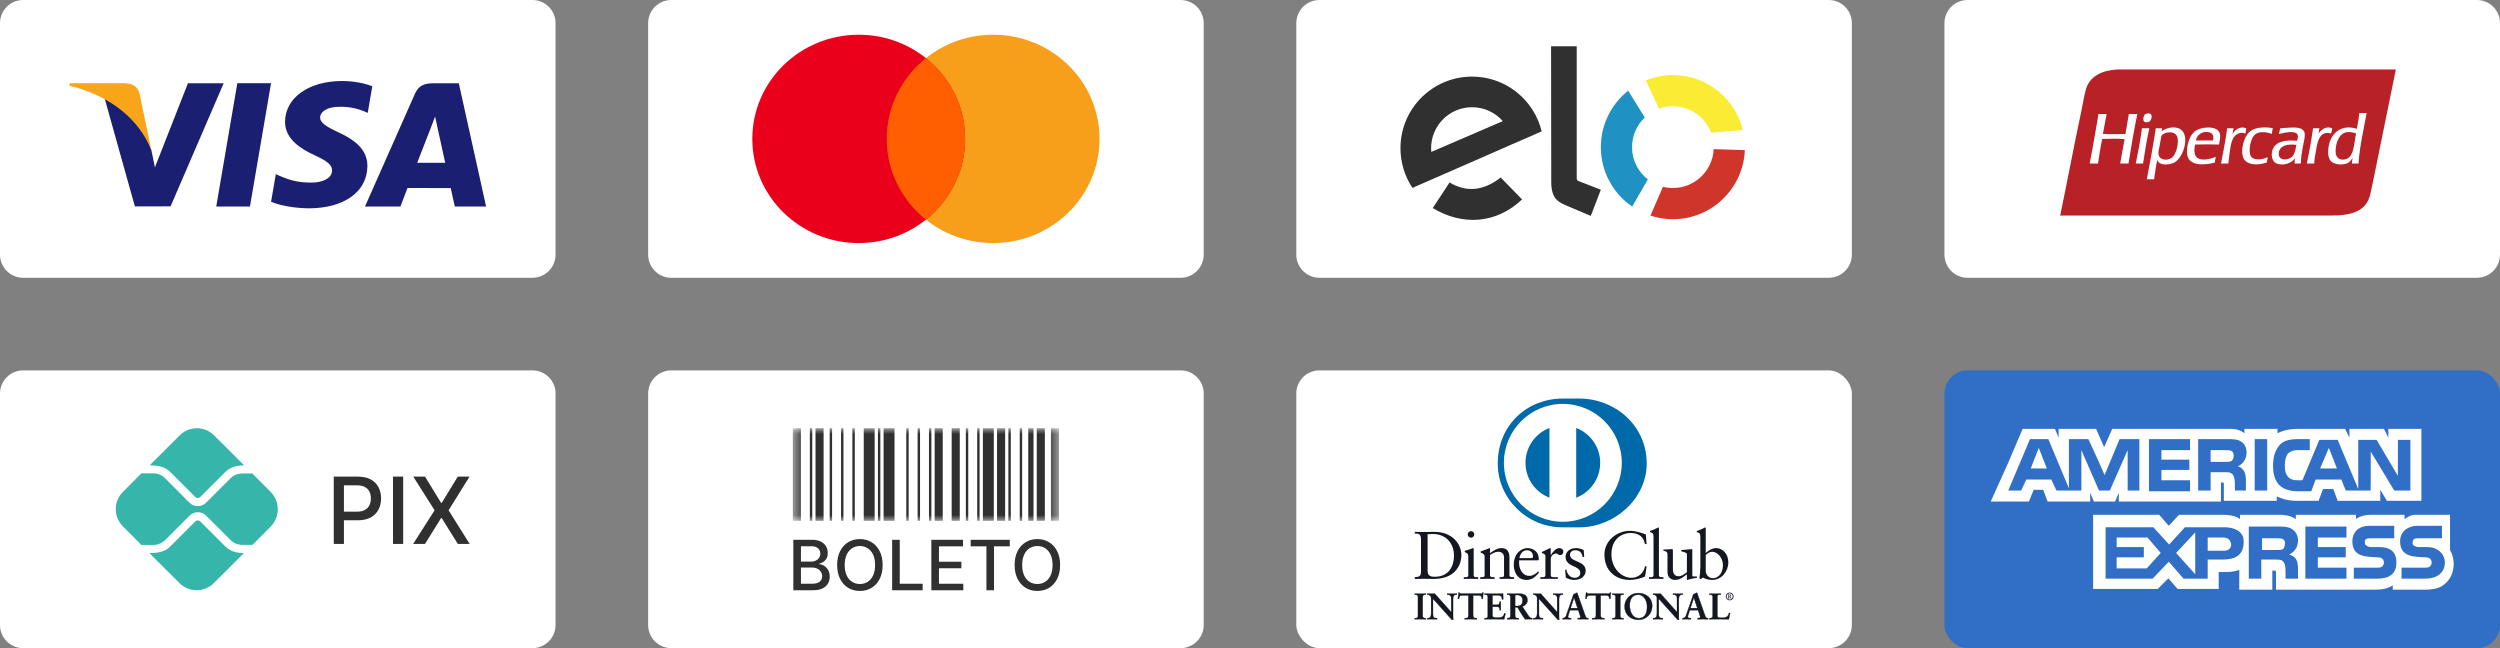 <svg xmlns="http://www.w3.org/2000/svg" width="216" height="56" viewBox="0 0 216 56" fill="none"><rect x="0" y="0" width="216" height="56" fill="#808080" stroke="none"/><path d="M46 0H2C0.895 0 0 0.895 0 2V22C0 23.105 0.895 24 2 24H46C47.105 24 48 23.105 48 22V2C48 0.895 47.105 0 46 0Z" fill="white"></path><path fill-rule="evenodd" clip-rule="evenodd" d="M32.166 7.448C31.589 7.232 30.684 7 29.554 7C26.675 7 24.645 8.446 24.628 10.516C24.613 12.049 26.076 12.902 27.182 13.412C28.317 13.934 28.698 14.267 28.692 14.733C28.685 15.448 27.787 15.774 26.949 15.774C25.782 15.774 25.163 15.613 24.206 15.215L23.83 15.046L23.421 17.431C24.102 17.729 25.36 17.987 26.667 18C29.731 18 31.721 16.571 31.743 14.359C31.753 13.147 30.977 12.224 29.296 11.464C28.277 10.971 27.653 10.642 27.66 10.143C27.66 9.701 28.188 9.226 29.328 9.226C30.283 9.211 30.972 9.418 31.51 9.635L31.772 9.757L32.166 7.448ZM18.683 17.842L20.505 7.186H23.419L21.596 17.842H18.683ZM37.389 7.196H39.641L42 17.845H39.295C39.295 17.845 39.028 16.621 38.941 16.248C38.715 16.248 37.774 16.247 36.889 16.246H36.877C36.097 16.245 35.364 16.244 35.208 16.244C35.095 16.532 34.595 17.845 34.595 17.845H31.534L35.862 8.08C36.169 7.385 36.691 7.196 37.389 7.196ZM36.046 14.064C36.288 13.45 37.208 11.085 37.208 11.085C37.199 11.099 37.256 10.952 37.334 10.752C37.415 10.542 37.519 10.273 37.594 10.068L37.791 10.987C37.791 10.987 38.349 13.53 38.466 14.064H36.046ZM13.385 14.46L16.238 7.194H19.325L14.737 17.829L11.653 17.833L9.044 8.513C10.894 9.436 12.55 11.28 13.08 12.983L13.385 14.46Z" fill="#1A1F71"></path><path fill-rule="evenodd" clip-rule="evenodd" d="M10.737 7.187H6.037L6 7.408C9.657 8.291 12.076 10.422 13.08 12.983L12.058 8.086C11.882 7.411 11.37 7.21 10.737 7.187Z" fill="#F9A51A"></path><path d="M102 0H58C56.895 0 56 0.895 56 2V22C56 23.105 56.895 24 58 24H102C103.105 24 104 23.105 104 22V2C104 0.895 103.105 0 102 0Z" fill="white"></path><path fill-rule="evenodd" clip-rule="evenodd" d="M85.806 21C90.884 21 95 16.971 95 12C95 7.029 90.884 3 85.806 3C80.729 3 76.613 7.029 76.613 12C76.613 16.971 80.729 21 85.806 21Z" fill="#F79E1B"></path><path fill-rule="evenodd" clip-rule="evenodd" d="M74.194 21C79.271 21 83.387 16.971 83.387 12C83.387 7.029 79.271 3 74.194 3C69.116 3 65 7.029 65 12C65 16.971 69.116 21 74.194 21Z" fill="#EB001B"></path><path fill-rule="evenodd" clip-rule="evenodd" d="M80 5.021C77.933 6.672 76.613 9.185 76.613 11.999C76.613 14.814 77.933 17.327 80 18.977C82.067 17.327 83.387 14.814 83.387 11.999C83.387 9.185 82.067 6.672 80 5.021Z" fill="#FF5F00"></path><path d="M158 0H114C112.895 0 112 0.895 112 2V22C112 23.105 112.895 24 114 24H158C159.105 24 160 23.105 160 22V2C160 0.895 159.105 0 158 0Z" fill="white"></path><path fill-rule="evenodd" clip-rule="evenodd" d="M129.841 10.465L123.662 13.128C123.652 13.02 123.647 12.912 123.647 12.804C123.647 10.85 125.231 9.265 127.186 9.265C128.244 9.265 129.193 9.729 129.841 10.465ZM127.186 6.618C130.102 6.618 132.546 8.636 133.2 11.351L130.707 12.441L130.706 12.436L128.155 13.557L122.036 16.233C121.359 15.218 120.998 14.025 121 12.804C121 9.388 123.769 6.618 127.186 6.618ZM131.509 17.23C129.294 19.332 126.363 19.538 123.789 17.975L125.244 15.763C126.709 16.639 128.181 16.497 129.659 15.336L131.509 17.23ZM134.028 15.698L134.012 4H136.228V15.383C136.228 15.492 136.242 15.588 136.385 15.643L138.313 16.393L137.444 18.652L135.186 17.696C134.329 17.334 134.029 16.809 134.027 15.698H134.028Z" fill="#303030"></path><path fill-rule="evenodd" clip-rule="evenodd" d="M142.373 15.502C141.542 14.856 141.007 13.848 141.007 12.714C141.007 11.706 141.43 10.797 142.108 10.154L140.676 7.834C139.237 8.974 138.313 10.736 138.313 12.714C138.313 14.846 139.386 16.727 141.021 17.849L142.373 15.502Z" fill="#2091C3"></path><path fill-rule="evenodd" clip-rule="evenodd" d="M143.343 9.391C143.726 9.253 144.13 9.183 144.538 9.183C146.049 9.183 147.338 10.134 147.842 11.469L150.585 11.24C149.922 8.514 147.467 6.489 144.538 6.489C143.735 6.489 142.941 6.644 142.198 6.946L143.343 9.391Z" fill="#FAEC32"></path><path fill-rule="evenodd" clip-rule="evenodd" d="M148.064 12.885C147.974 14.755 146.43 16.244 144.537 16.244C144.241 16.244 143.953 16.207 143.678 16.138L142.602 18.63C143.227 18.834 143.88 18.938 144.538 18.938C147.889 18.938 150.621 16.288 150.755 12.97L148.064 12.885Z" fill="#D0352A"></path><path d="M214 0H170C168.895 0 168 0.895 168 2V22C168 23.105 168.895 24 170 24H214C215.105 24 216 23.105 216 22V2C216 0.895 215.105 0 214 0Z" fill="white"></path><path d="M185.961 6H182.955C181.627 6.063 180.542 6.598 180.229 7.701C180.065 8.276 179.975 8.908 179.847 9.504C179.198 12.536 178.622 15.652 178 18.623H201.399C203.208 18.623 204.45 18.241 204.786 16.805C204.942 16.138 205.091 15.383 205.241 14.65C205.822 11.793 206.404 8.936 207 6H185.961Z" fill="#B82126"></path><path d="M198.034 13.542C197.709 13.86 196.798 13.95 196.892 13.191C196.969 12.56 197.656 12.426 198.4 12.517C198.345 12.862 198.281 13.3 198.034 13.542ZM197.009 11.082C196.978 11.256 196.93 11.413 196.892 11.58C197.263 11.486 198.42 11.201 198.532 11.697C198.569 11.862 198.505 12.037 198.459 12.165C197.412 12.066 196.559 12.24 196.335 12.986C196.185 13.485 196.352 13.976 196.672 14.113C197.288 14.377 198.038 14.075 198.297 13.659C198.271 13.803 198.245 13.948 198.254 14.128H198.795C198.801 13.609 198.877 13.189 198.956 12.722C199.025 12.324 199.153 11.931 199.132 11.58C199.086 10.776 197.754 11.06 197.009 11.082ZM202.442 13.791C202.018 13.8 201.807 13.538 201.797 13.103C201.781 12.341 202.115 11.494 202.793 11.418C203.109 11.383 203.338 11.457 203.569 11.536C203.357 12.392 203.434 13.77 202.442 13.791ZM203.848 9.764C203.794 10.237 203.722 10.692 203.628 11.126C202.083 10.637 201.136 11.773 201.153 13.176C201.156 13.447 201.203 13.716 201.373 13.908C201.665 14.239 202.502 14.318 202.925 14.04C203.007 13.986 203.091 13.888 203.145 13.82C203.186 13.769 203.25 13.635 203.262 13.674C203.24 13.822 203.207 13.96 203.203 14.128H203.775C203.885 12.549 204.225 11.2 204.478 9.764H203.848ZM187.724 13.557C187.387 13.914 186.559 13.908 186.494 13.308C186.466 13.046 186.563 12.773 186.611 12.502C186.66 12.229 186.695 11.966 186.743 11.726C187.075 11.321 188.05 11.272 188.149 11.946C188.235 12.531 188.003 13.261 187.724 13.557ZM188.222 11.082C187.689 10.882 187.039 11.12 186.758 11.348C186.759 11.358 186.751 11.359 186.743 11.36C186.748 11.356 186.753 11.352 186.758 11.348C186.758 11.347 186.758 11.346 186.758 11.345C186.762 11.248 186.797 11.18 186.802 11.082H186.26C186.034 12.584 185.766 14.044 185.484 15.49H186.113C186.204 14.927 186.265 14.333 186.392 13.806C186.535 14.36 187.474 14.254 187.871 14.04C188.688 13.598 189.319 11.494 188.222 11.082ZM191.21 12.136H189.73C189.777 11.796 190.083 11.422 190.565 11.404C191.019 11.386 191.344 11.57 191.21 12.136ZM190.609 11.023C190.154 11.058 189.77 11.189 189.496 11.477C189.161 11.83 188.889 12.611 188.969 13.322C189.082 14.337 190.346 14.3 191.356 14.055C191.373 13.877 191.416 13.724 191.444 13.557C191.028 13.712 190.305 13.93 189.877 13.659C189.554 13.455 189.552 12.937 189.657 12.488C190.336 12.466 191.042 12.47 191.722 12.488C191.765 12.169 191.889 11.821 191.781 11.506C191.638 11.091 191.128 10.983 190.609 11.023ZM185.074 11.082C185.056 11.084 185.058 11.105 185.059 11.126C184.92 12.163 184.732 13.152 184.532 14.128H185.161C185.313 13.083 185.486 12.06 185.703 11.082H185.074ZM201.505 11.096C200.948 10.818 200.485 11.285 200.304 11.565C200.355 11.421 200.358 11.229 200.406 11.082H199.85C199.7 12.128 199.519 13.143 199.308 14.128H199.952C199.956 13.724 200.036 13.425 200.099 13.03C200.233 12.184 200.431 11.257 201.417 11.536C201.45 11.393 201.463 11.231 201.505 11.096ZM194.431 13.41C194.373 13.26 194.358 13.013 194.373 12.824C194.405 12.401 194.56 11.886 194.797 11.653C195.126 11.331 195.774 11.384 196.291 11.565C196.307 11.391 196.342 11.235 196.364 11.067C195.516 10.929 194.712 11.015 194.285 11.462C193.867 11.901 193.593 12.908 193.787 13.542C194.014 14.284 195.029 14.324 195.852 14.04C195.888 13.891 195.908 13.725 195.94 13.571C195.49 13.805 194.631 13.926 194.431 13.41ZM194.08 11.082C193.522 10.856 193.083 11.237 192.879 11.594C192.925 11.435 192.944 11.249 192.982 11.082H192.425C192.289 12.137 192.088 13.127 191.898 14.128H192.528C192.616 13.534 192.654 12.733 192.85 12.165C193.006 11.711 193.416 11.325 194.007 11.536C194.015 11.368 194.063 11.24 194.08 11.082ZM183.931 9.852C183.841 10.435 183.74 11.008 183.638 11.58C182.986 11.586 182.32 11.612 181.691 11.565C181.809 11.005 181.895 10.412 182.013 9.851H181.31C181.058 11.279 180.829 12.73 180.548 14.128H181.266C181.378 13.411 181.484 12.686 181.632 12.004C182.244 11.989 182.977 11.963 183.565 12.019C183.444 12.728 183.297 13.411 183.184 14.128H183.902C184.132 12.679 184.375 11.243 184.663 9.852H183.931ZM185.718 10.496C185.843 10.409 186.005 10.016 185.82 9.852C185.762 9.8 185.664 9.785 185.527 9.808C185.401 9.829 185.328 9.872 185.278 9.939C185.199 10.048 185.126 10.374 185.249 10.496C185.369 10.614 185.638 10.551 185.718 10.496Z" fill="white"></path><path d="M46 32H2C0.895 32 0 32.895 0 34V54C0 55.105 0.895 56 2 56H46C47.105 56 48 55.105 48 54V34C48 32.895 47.105 32 46 32Z" fill="white"></path><path d="M19.412 47.161L17.305 45.054C17.228 44.977 17.137 44.963 17.088 44.963C17.039 44.963 16.948 44.977 16.871 45.054L14.758 47.168C14.52 47.406 14.149 47.791 12.91 47.791L15.506 50.381C15.9 50.774 16.434 50.995 16.99 50.995C17.547 50.995 18.08 50.774 18.474 50.381L21.078 47.784C20.441 47.784 19.909 47.658 19.412 47.161ZM14.758 40.827L16.871 42.94C16.927 42.996 17.011 43.031 17.088 43.031C17.165 43.031 17.249 42.996 17.305 42.94L19.398 40.848C19.895 40.33 20.462 40.211 21.099 40.211L18.495 37.614C18.101 37.221 17.568 37 17.011 37C16.455 37 15.921 37.221 15.527 37.614L12.931 40.204C14.162 40.204 14.54 40.61 14.758 40.827Z" fill="#36B5AA"></path><path d="M23.374 42.492L21.799 40.91H20.917C20.539 40.91 20.161 41.065 19.902 41.337L17.802 43.437C17.606 43.633 17.347 43.731 17.088 43.731C16.822 43.727 16.566 43.622 16.374 43.437L14.261 41.316C13.995 41.05 13.631 40.897 13.246 40.897H12.217L10.614 42.506C10.221 42.9 10 43.434 10 43.99C10 44.547 10.221 45.08 10.614 45.474L12.217 47.084H13.253C13.631 47.084 13.995 46.93 14.268 46.664L16.381 44.55C16.577 44.354 16.836 44.256 17.095 44.256C17.354 44.256 17.613 44.354 17.809 44.55L19.916 46.657C20.182 46.923 20.546 47.077 20.931 47.077H21.813L23.388 45.495C23.782 45.094 24.003 44.553 24 43.991C23.997 43.428 23.772 42.889 23.374 42.492Z" fill="#36B5AA"></path><path d="M28.838 46.998V41.18H30.912C31.365 41.18 31.74 41.262 32.037 41.427C32.335 41.592 32.557 41.817 32.705 42.103C32.853 42.387 32.926 42.707 32.926 43.063C32.926 43.421 32.852 43.743 32.702 44.029C32.554 44.313 32.331 44.539 32.032 44.705C31.734 44.87 31.36 44.953 30.909 44.953H29.483V44.208H30.83C31.116 44.208 31.348 44.159 31.526 44.06C31.704 43.96 31.835 43.824 31.918 43.651C32.001 43.479 32.043 43.283 32.043 43.063C32.043 42.844 32.001 42.648 31.918 42.478C31.835 42.308 31.703 42.174 31.523 42.078C31.345 41.981 31.11 41.933 30.819 41.933H29.716V46.998H28.838ZM34.834 41.18V46.998H33.956V41.18H34.834ZM36.723 41.18L38.115 43.455H38.16L39.552 41.18H40.569L38.757 44.089L40.581 46.998H39.558L38.16 44.754H38.115L36.717 46.998H35.694L37.549 44.089L35.706 41.18H36.723Z" fill="#303030"></path><path d="M102 32H58C56.895 32 56 32.895 56 34V54C56 55.105 56.895 56 58 56H102C103.105 56 104 55.105 104 54V34C104 32.895 103.105 32 102 32Z" fill="white"></path><mask id="mask0_2172_9189" style="mask-type:luminance" maskUnits="userSpaceOnUse" x="68" y="37" width="24" height="8"><path d="M91.5 37H68.5V45H91.5V37Z" fill="white"></path></mask><g mask="url(#mask0_2172_9189)"><path d="M69.198 37H68.5V45H69.198V37Z" fill="#303030"></path><path d="M70.179 37H69.971V45H70.179V37Z" fill="#303030"></path><path d="M71.159 37H70.46V45H71.159V37Z" fill="#303030"></path><path d="M73.855 45H73.646V37H73.855V45ZM72.874 45H72.666V37H72.874V45ZM71.893 45H71.685V37H71.893V45Z" fill="#303030"></path><path d="M75.57 37H74.627V45H75.57V37Z" fill="#303030"></path><path d="M76.061 37H75.853V45H76.061V37Z" fill="#303030"></path><path d="M77.286 37H76.343V45H77.286V37Z" fill="#303030"></path><path d="M80.472 45H80.263V37H80.472V45ZM79.491 45H79.282V37H79.491V45ZM78.51 45H78.302V37H78.51V45Z" fill="#303030"></path><path d="M82.923 45H82.225V37H82.923V45ZM81.452 45H80.754V37H81.452V45Z" fill="#303030"></path><path d="M84.638 45H84.43V37H84.638V45ZM83.657 45H83.449V37H83.657V45Z" fill="#303030"></path><path d="M85.864 37H84.921V45H85.864V37Z" fill="#303030"></path><path d="M86.843 37H86.145V45H86.843V37Z" fill="#303030"></path><path d="M88.314 45H88.106V37H88.314V45ZM87.333 45H87.125V37H87.333V45Z" fill="#303030"></path><path d="M89.295 37H88.841V45H89.295V37Z" fill="#303030"></path><path d="M91.5 45H90.802V37H91.5V45ZM90.274 45H89.576V37H90.274V45Z" fill="#303030"></path></g><path d="M68.544 50.999V46.636H70.142C70.452 46.636 70.708 46.687 70.911 46.789C71.114 46.89 71.266 47.027 71.367 47.2C71.468 47.372 71.518 47.566 71.518 47.782C71.518 47.964 71.485 48.117 71.418 48.242C71.351 48.366 71.262 48.465 71.15 48.541C71.039 48.615 70.917 48.669 70.783 48.703V48.745C70.928 48.752 71.069 48.799 71.207 48.886C71.346 48.971 71.461 49.093 71.552 49.25C71.643 49.408 71.689 49.6 71.689 49.825C71.689 50.048 71.636 50.249 71.531 50.426C71.427 50.602 71.267 50.742 71.05 50.846C70.832 50.948 70.555 50.999 70.216 50.999H68.544ZM69.202 50.435H70.153C70.468 50.435 70.694 50.374 70.83 50.252C70.966 50.13 71.035 49.977 71.035 49.794C71.035 49.656 71 49.529 70.93 49.414C70.861 49.299 70.761 49.208 70.632 49.139C70.504 49.071 70.352 49.037 70.176 49.037H69.202V50.435ZM69.202 48.524H70.084C70.232 48.524 70.365 48.495 70.483 48.438C70.602 48.382 70.697 48.302 70.766 48.2C70.837 48.096 70.873 47.974 70.873 47.833C70.873 47.653 70.809 47.502 70.683 47.38C70.557 47.257 70.363 47.196 70.101 47.196H69.202V48.524ZM76.26 48.818C76.26 49.284 76.175 49.684 76.004 50.019C75.834 50.353 75.6 50.61 75.303 50.791C75.008 50.97 74.672 51.059 74.296 51.059C73.918 51.059 73.58 50.97 73.284 50.791C72.988 50.61 72.755 50.352 72.585 50.017C72.414 49.682 72.329 49.282 72.329 48.818C72.329 48.352 72.414 47.952 72.585 47.618C72.755 47.283 72.988 47.026 73.284 46.847C73.58 46.666 73.918 46.576 74.296 46.576C74.672 46.576 75.008 46.666 75.303 46.847C75.6 47.026 75.834 47.283 76.004 47.618C76.175 47.952 76.26 48.352 76.26 48.818ZM75.608 48.818C75.608 48.463 75.551 48.164 75.436 47.921C75.322 47.676 75.166 47.492 74.967 47.367C74.769 47.24 74.546 47.177 74.296 47.177C74.044 47.177 73.82 47.24 73.622 47.367C73.425 47.492 73.269 47.676 73.154 47.921C73.04 48.164 72.983 48.463 72.983 48.818C72.983 49.173 73.04 49.472 73.154 49.717C73.269 49.96 73.425 50.144 73.622 50.271C73.82 50.396 74.044 50.458 74.296 50.458C74.546 50.458 74.769 50.396 74.967 50.271C75.166 50.144 75.322 49.96 75.436 49.717C75.551 49.472 75.608 49.173 75.608 48.818ZM77.081 50.999V46.636H77.739V50.433H79.717V50.999H77.081ZM80.468 50.999V46.636H83.203V47.203H81.126V48.532H83.061V49.097H81.126V50.433H83.229V50.999H80.468ZM83.868 47.203V46.636H87.245V47.203H85.883V50.999H85.227V47.203H83.868ZM91.594 48.818C91.594 49.284 91.509 49.684 91.338 50.019C91.168 50.353 90.934 50.61 90.637 50.791C90.342 50.97 90.006 51.059 89.63 51.059C89.252 51.059 88.914 50.97 88.618 50.791C88.322 50.61 88.089 50.352 87.919 50.017C87.748 49.682 87.663 49.282 87.663 48.818C87.663 48.352 87.748 47.952 87.919 47.618C88.089 47.283 88.322 47.026 88.618 46.847C88.914 46.666 89.252 46.576 89.63 46.576C90.006 46.576 90.342 46.666 90.637 46.847C90.934 47.026 91.168 47.283 91.338 47.618C91.509 47.952 91.594 48.352 91.594 48.818ZM90.942 48.818C90.942 48.463 90.885 48.164 90.77 47.921C90.656 47.676 90.5 47.492 90.301 47.367C90.103 47.24 89.88 47.177 89.63 47.177C89.378 47.177 89.154 47.24 88.956 47.367C88.759 47.492 88.603 47.676 88.488 47.921C88.374 48.164 88.317 48.463 88.317 48.818C88.317 49.173 88.374 49.472 88.488 49.717C88.603 49.96 88.759 50.144 88.956 50.271C89.154 50.396 89.378 50.458 89.63 50.458C89.88 50.458 90.103 50.396 90.301 50.271C90.5 50.144 90.656 49.96 90.77 49.717C90.885 49.472 90.942 49.173 90.942 48.818Z" fill="#303030"></path><rect x="112" y="32" width="48" height="24" rx="2" fill="white"></rect><path fill-rule="evenodd" clip-rule="evenodd" d="M122.774 46.599C122.774 46.075 122.5 46.109 122.238 46.104V45.952C122.465 45.963 122.698 45.963 122.926 45.963C123.171 45.963 123.503 45.952 123.934 45.952C125.443 45.952 126.265 46.96 126.265 47.992C126.265 48.569 125.927 50.02 123.864 50.02C123.567 50.02 123.293 50.009 123.019 50.009C122.757 50.009 122.5 50.014 122.238 50.02V49.868C122.588 49.833 122.757 49.822 122.774 49.426V46.599ZM123.345 49.332C123.345 49.781 123.666 49.833 123.951 49.833C125.211 49.833 125.624 48.883 125.624 48.015C125.624 46.925 124.925 46.139 123.8 46.139C123.561 46.139 123.45 46.156 123.345 46.162V49.332Z" fill="#141720"></path><path fill-rule="evenodd" clip-rule="evenodd" d="M126.47 49.869H126.58C126.743 49.869 126.86 49.869 126.86 49.676V48.097C126.86 47.841 126.773 47.805 126.557 47.689V47.596C126.831 47.514 127.157 47.404 127.18 47.386C127.221 47.363 127.256 47.356 127.286 47.356C127.314 47.356 127.326 47.392 127.326 47.439V49.676C127.326 49.869 127.455 49.869 127.618 49.869H127.717V50.02C127.518 50.02 127.314 50.009 127.105 50.009C126.895 50.009 126.685 50.014 126.47 50.02V49.869ZM127.093 46.459C126.941 46.459 126.808 46.319 126.808 46.168C126.808 46.022 126.948 45.888 127.093 45.888C127.244 45.888 127.379 46.011 127.379 46.168C127.379 46.326 127.25 46.459 127.093 46.459Z" fill="#141720"></path><path fill-rule="evenodd" clip-rule="evenodd" d="M128.271 48.131C128.271 47.916 128.207 47.857 127.933 47.746V47.636C128.184 47.554 128.422 47.478 128.702 47.355C128.72 47.355 128.737 47.367 128.737 47.414V47.793C129.07 47.554 129.355 47.355 129.746 47.355C130.241 47.355 130.416 47.717 130.416 48.172V49.675C130.416 49.868 130.544 49.868 130.707 49.868H130.813V50.019C130.608 50.019 130.404 50.008 130.195 50.008C129.985 50.008 129.775 50.013 129.565 50.019V49.868H129.67C129.833 49.868 129.949 49.868 129.949 49.675V48.166C129.949 47.834 129.746 47.67 129.414 47.67C129.227 47.67 128.93 47.822 128.737 47.95V49.675C128.737 49.868 128.866 49.868 129.029 49.868H129.134V50.019C128.93 50.019 128.726 50.008 128.516 50.008C128.306 50.008 128.096 50.013 127.887 50.019V49.868H127.992C128.155 49.868 128.271 49.868 128.271 49.675V48.131Z" fill="#141720"></path><path fill-rule="evenodd" clip-rule="evenodd" d="M131.255 48.411C131.244 48.463 131.244 48.551 131.255 48.749C131.29 49.302 131.646 49.757 132.112 49.757C132.433 49.757 132.684 49.582 132.899 49.367L132.98 49.448C132.712 49.804 132.38 50.107 131.902 50.107C130.975 50.107 130.789 49.209 130.789 48.836C130.789 47.694 131.558 47.355 131.966 47.355C132.438 47.355 132.946 47.653 132.951 48.271C132.951 48.306 132.951 48.341 132.946 48.376L132.893 48.411H131.255ZM132.287 48.224C132.433 48.224 132.45 48.148 132.45 48.078C132.45 47.781 132.269 47.542 131.943 47.542C131.588 47.542 131.343 47.804 131.273 48.224H132.287Z" fill="#141720"></path><path fill-rule="evenodd" clip-rule="evenodd" d="M133.085 49.868H133.242C133.405 49.868 133.522 49.868 133.522 49.675V48.038C133.522 47.857 133.306 47.822 133.219 47.775V47.688C133.644 47.507 133.877 47.355 133.931 47.355C133.965 47.355 133.982 47.373 133.982 47.432V47.956H133.995C134.14 47.729 134.385 47.355 134.74 47.355C134.886 47.355 135.072 47.455 135.072 47.664C135.072 47.822 134.962 47.962 134.799 47.962C134.618 47.962 134.618 47.822 134.413 47.822C134.315 47.822 133.988 47.956 133.988 48.306V49.675C133.988 49.868 134.105 49.868 134.268 49.868H134.594V50.019C134.273 50.013 134.029 50.008 133.779 50.008C133.54 50.008 133.295 50.013 133.085 50.019V49.868Z" fill="#141720"></path><path fill-rule="evenodd" clip-rule="evenodd" d="M135.329 49.209C135.404 49.593 135.637 49.92 136.063 49.92C136.407 49.92 136.535 49.71 136.535 49.506C136.535 48.818 135.265 49.04 135.265 48.102C135.265 47.775 135.527 47.355 136.168 47.355C136.354 47.355 136.605 47.408 136.832 47.525L136.873 48.119H136.739C136.681 47.752 136.477 47.542 136.104 47.542C135.871 47.542 135.649 47.676 135.649 47.927C135.649 48.609 137.001 48.399 137.001 49.314C137.001 49.698 136.692 50.107 135.999 50.107C135.766 50.107 135.491 50.025 135.288 49.908L135.224 49.238L135.329 49.209Z" fill="#141720"></path><path fill-rule="evenodd" clip-rule="evenodd" d="M142.264 47.007H142.119C142.008 46.325 141.524 46.051 140.872 46.051C140.201 46.051 139.228 46.5 139.228 47.898C139.228 49.076 140.067 49.921 140.965 49.921C141.541 49.921 142.02 49.525 142.136 48.912L142.27 48.947L142.136 49.798C141.892 49.95 141.233 50.108 140.848 50.108C139.485 50.108 138.622 49.228 138.622 47.916C138.622 46.721 139.689 45.864 140.831 45.864C141.303 45.864 141.757 46.016 142.206 46.174L142.264 47.007Z" fill="#141720"></path><path fill-rule="evenodd" clip-rule="evenodd" d="M142.474 49.868H142.584C142.748 49.868 142.864 49.868 142.864 49.675V46.43C142.864 46.05 142.777 46.039 142.555 45.975V45.881C142.788 45.806 143.033 45.701 143.156 45.631C143.219 45.596 143.266 45.566 143.283 45.566C143.319 45.566 143.33 45.602 143.33 45.649V49.675C143.33 49.868 143.459 49.868 143.622 49.868H143.72V50.02C143.523 50.02 143.319 50.008 143.109 50.008C142.899 50.008 142.69 50.013 142.474 50.02V49.868Z" fill="#141720"></path><path fill-rule="evenodd" clip-rule="evenodd" d="M146.215 49.698C146.215 49.804 146.279 49.809 146.378 49.809C146.448 49.809 146.535 49.804 146.612 49.804V49.926C146.361 49.949 145.883 50.072 145.772 50.107L145.743 50.089V49.617C145.393 49.902 145.125 50.107 144.711 50.107C144.396 50.107 144.07 49.902 144.07 49.414V47.921C144.07 47.769 144.047 47.624 143.721 47.595V47.484C143.931 47.478 144.396 47.443 144.472 47.443C144.537 47.443 144.537 47.484 144.537 47.612V49.116C144.537 49.291 144.537 49.791 145.044 49.791C145.241 49.791 145.504 49.64 145.748 49.437V47.868C145.748 47.752 145.469 47.688 145.259 47.63V47.525C145.783 47.49 146.11 47.443 146.168 47.443C146.215 47.443 146.215 47.484 146.215 47.548V49.698Z" fill="#141720"></path><path fill-rule="evenodd" clip-rule="evenodd" d="M147.376 47.775C147.609 47.578 147.924 47.356 148.244 47.356C148.92 47.356 149.328 47.945 149.328 48.58C149.328 49.343 148.769 50.107 147.935 50.107C147.504 50.107 147.277 49.967 147.125 49.903L146.951 50.037L146.828 49.973C146.88 49.629 146.91 49.291 146.91 48.935V46.43C146.91 46.05 146.822 46.039 146.601 45.975V45.881C146.834 45.806 147.078 45.701 147.201 45.631C147.265 45.596 147.312 45.566 147.329 45.566C147.364 45.566 147.376 45.602 147.376 45.649V47.775ZM147.376 49.361C147.376 49.582 147.586 49.955 147.976 49.955C148.6 49.955 148.862 49.343 148.862 48.824C148.862 48.195 148.384 47.671 147.93 47.671C147.713 47.671 147.533 47.811 147.376 47.945V49.361Z" fill="#141720"></path><path fill-rule="evenodd" clip-rule="evenodd" d="M125.378 52.879L125.384 52.872V51.684C125.384 51.423 125.203 51.385 125.108 51.385H125.038V51.29C125.187 51.29 125.333 51.303 125.482 51.303C125.612 51.303 125.743 51.29 125.872 51.29V51.385H125.825C125.692 51.385 125.542 51.41 125.542 51.788V53.231C125.542 53.342 125.546 53.453 125.561 53.551H125.441L123.808 51.731V53.038C123.808 53.314 123.861 53.408 124.106 53.408H124.16V53.504C124.023 53.504 123.887 53.491 123.751 53.491C123.608 53.491 123.462 53.504 123.319 53.504V53.408H123.364C123.583 53.408 123.649 53.259 123.649 53.006V51.67C123.649 51.493 123.503 51.385 123.361 51.385H123.319V51.29C123.44 51.29 123.563 51.303 123.684 51.303C123.779 51.303 123.871 51.29 123.966 51.29L125.378 52.879Z" fill="#141720"></path><path fill-rule="evenodd" clip-rule="evenodd" d="M125.562 53.565L125.431 53.56L123.822 51.767V53.038C123.825 53.313 123.867 53.392 124.106 53.395H124.174V53.517H124.16C124.023 53.517 123.886 53.505 123.751 53.505C123.609 53.505 123.463 53.517 123.32 53.517H123.306V53.395H123.364C123.574 53.394 123.634 53.259 123.636 53.006V51.671C123.635 51.502 123.497 51.399 123.361 51.399H123.306V51.276H123.32C123.441 51.276 123.565 51.289 123.684 51.289C123.779 51.289 123.87 51.276 123.977 51.281L125.371 52.85V51.684C125.369 51.432 125.201 51.401 125.109 51.399H125.025V51.276H125.039C125.188 51.276 125.334 51.289 125.483 51.289C125.612 51.289 125.742 51.276 125.873 51.276H125.887V51.399H125.825C125.695 51.403 125.56 51.414 125.556 51.788V53.231C125.556 53.342 125.56 53.453 125.575 53.549L125.578 53.565H125.562ZM125.441 53.537H125.546C125.532 53.442 125.529 53.336 125.529 53.231V51.788C125.529 51.407 125.689 51.372 125.825 51.371H125.859V51.304C125.734 51.305 125.609 51.316 125.483 51.316C125.337 51.316 125.196 51.305 125.053 51.304L125.052 51.371H125.109C125.206 51.372 125.398 51.415 125.398 51.684L125.394 52.883L125.388 52.889L125.377 52.899L123.967 51.304C123.872 51.304 123.781 51.316 123.684 51.316C123.568 51.316 123.449 51.305 123.334 51.304L123.333 51.371H123.361C123.51 51.372 123.663 51.485 123.663 51.671V53.006C123.663 53.26 123.592 53.422 123.364 53.423L123.334 53.422V53.49C123.471 53.489 123.612 53.477 123.751 53.477C123.883 53.477 124.015 53.489 124.146 53.49V53.423H124.106C123.856 53.422 123.795 53.313 123.794 53.038V51.695L125.441 53.537ZM125.371 52.873V52.871L125.368 52.869L125.371 52.873Z" fill="#141720"></path><path fill-rule="evenodd" clip-rule="evenodd" d="M126.349 51.448C126.111 51.448 126.102 51.506 126.054 51.737H125.959C125.971 51.648 125.987 51.559 125.997 51.467C126.01 51.378 126.016 51.29 126.016 51.198H126.092C126.118 51.293 126.197 51.29 126.283 51.29H127.919C128.005 51.29 128.084 51.287 128.09 51.191L128.166 51.204C128.154 51.29 128.141 51.376 128.132 51.461C128.125 51.547 128.125 51.632 128.125 51.718L128.03 51.753C128.024 51.636 128.008 51.448 127.795 51.448H127.275V53.135C127.275 53.38 127.386 53.408 127.538 53.408H127.599V53.503C127.475 53.503 127.253 53.491 127.082 53.491C126.892 53.491 126.669 53.503 126.546 53.503V53.408H126.606C126.781 53.408 126.869 53.392 126.869 53.142V51.448H126.349Z" fill="#141720"></path><path fill-rule="evenodd" clip-rule="evenodd" d="M127.597 53.517C127.472 53.517 127.251 53.505 127.08 53.505C126.89 53.505 126.668 53.517 126.544 53.517H126.53V53.395H126.604C126.779 53.391 126.849 53.389 126.853 53.142V51.462H126.347V51.434H126.881V53.142C126.881 53.397 126.778 53.423 126.604 53.423H126.557V53.49C126.682 53.489 126.896 53.477 127.08 53.477C127.245 53.477 127.457 53.489 127.583 53.49V53.423H127.537C127.383 53.423 127.26 53.385 127.26 53.136V51.434H127.794C128.006 51.435 128.034 51.616 128.041 51.734L128.11 51.709C128.11 51.626 128.11 51.543 128.116 51.46C128.125 51.378 128.137 51.297 128.149 51.216L128.1 51.208C128.086 51.3 127.996 51.305 127.917 51.304H126.265C126.19 51.304 126.109 51.3 126.08 51.212H126.028C126.027 51.3 126.021 51.385 126.009 51.469C126 51.556 125.985 51.64 125.974 51.724H126.041C126.083 51.503 126.11 51.431 126.347 51.434V51.462C126.112 51.467 126.118 51.506 126.066 51.74L126.064 51.751H125.941L125.943 51.735C125.956 51.647 125.972 51.557 125.981 51.465C125.995 51.377 126.001 51.289 126.001 51.198V51.184H126.101L126.104 51.194C126.125 51.274 126.184 51.275 126.265 51.276H127.917C128.005 51.275 128.069 51.274 128.075 51.191L128.076 51.176L128.09 51.179L128.18 51.193L128.178 51.207C128.165 51.292 128.153 51.377 128.143 51.462C128.137 51.547 128.137 51.633 128.137 51.718V51.728L128.128 51.731L128.016 51.773L128.015 51.754C128.006 51.635 127.994 51.462 127.794 51.462H127.287V53.136C127.29 53.375 127.385 53.392 127.537 53.395H127.611V53.517H127.597Z" fill="#141720"></path><path fill-rule="evenodd" clip-rule="evenodd" d="M128.267 53.408H128.311C128.425 53.408 128.546 53.393 128.546 53.228V51.566C128.546 51.401 128.425 51.385 128.311 51.385H128.267V51.29C128.459 51.29 128.79 51.303 129.056 51.303C129.323 51.303 129.652 51.29 129.868 51.29C129.862 51.426 129.865 51.636 129.875 51.775L129.779 51.801C129.764 51.594 129.726 51.43 129.393 51.43H128.952V52.26H129.329C129.519 52.26 129.561 52.153 129.579 51.981H129.675C129.668 52.105 129.665 52.229 129.665 52.352C129.665 52.473 129.668 52.594 129.675 52.714L129.579 52.733C129.561 52.543 129.551 52.419 129.332 52.419H128.952V53.158C128.952 53.364 129.135 53.364 129.339 53.364C129.719 53.364 129.887 53.339 129.982 52.977L130.071 52.999C130.03 53.168 129.992 53.335 129.963 53.504C129.76 53.504 129.395 53.491 129.111 53.491C128.825 53.491 128.448 53.504 128.267 53.504V53.408Z" fill="#141720"></path><path fill-rule="evenodd" clip-rule="evenodd" d="M129.962 53.517C129.758 53.517 129.393 53.504 129.109 53.504C128.823 53.504 128.446 53.517 128.265 53.517H128.252V53.395H128.31C128.425 53.393 128.529 53.383 128.531 53.228V51.566C128.529 51.411 128.425 51.401 128.31 51.399H128.252V51.276H128.265C128.459 51.276 128.789 51.289 129.055 51.289C129.321 51.289 129.651 51.276 129.866 51.276H129.88L129.88 51.291C129.878 51.338 129.877 51.395 129.877 51.455C129.877 51.564 129.88 51.684 129.886 51.775L129.887 51.786L129.876 51.789L129.765 51.818L129.764 51.802C129.745 51.596 129.718 51.447 129.391 51.443H128.964L128.964 52.246H129.328C129.51 52.245 129.543 52.151 129.565 51.98L129.565 51.967H129.687L129.687 51.982C129.681 52.106 129.677 52.229 129.677 52.353C129.677 52.473 129.681 52.593 129.687 52.714L129.687 52.725L129.676 52.728L129.565 52.75L129.565 52.735C129.543 52.541 129.541 52.435 129.331 52.433H128.964V53.158C128.964 53.351 129.131 53.349 129.337 53.351C129.719 53.348 129.872 53.33 129.968 52.974L129.971 52.961L129.984 52.963L130.086 52.99L130.083 53.003C130.042 53.17 130.004 53.338 129.975 53.506L129.973 53.517H129.962ZM129.95 53.49C129.978 53.33 130.014 53.169 130.053 53.01L129.99 52.994C129.896 53.349 129.711 53.38 129.337 53.378C129.137 53.378 128.938 53.378 128.937 53.158V52.406H129.331C129.552 52.403 129.575 52.537 129.59 52.717L129.659 52.703C129.653 52.586 129.65 52.469 129.65 52.353C129.65 52.234 129.653 52.115 129.659 51.995H129.59C129.573 52.161 129.521 52.276 129.328 52.274H128.937V51.416H129.391C129.721 51.413 129.776 51.584 129.79 51.783L129.858 51.765C129.853 51.675 129.849 51.56 129.849 51.455C129.849 51.4 129.851 51.349 129.852 51.304C129.637 51.305 129.315 51.316 129.055 51.316C128.794 51.316 128.473 51.305 128.279 51.304V51.371H128.31C128.423 51.372 128.558 51.391 128.558 51.566V53.228C128.558 53.403 128.423 53.422 128.31 53.423H128.279V53.49C128.464 53.489 128.83 53.477 129.109 53.477C129.389 53.477 129.746 53.489 129.95 53.49Z" fill="#141720"></path><path fill-rule="evenodd" clip-rule="evenodd" d="M130.499 51.626C130.499 51.395 130.371 51.385 130.273 51.385H130.216V51.29C130.317 51.29 130.514 51.303 130.708 51.303C130.897 51.303 131.05 51.29 131.218 51.29C131.617 51.29 131.973 51.398 131.973 51.848C131.973 52.133 131.783 52.308 131.532 52.407L132.074 53.218C132.163 53.352 132.226 53.39 132.382 53.408V53.504C132.277 53.504 132.176 53.491 132.071 53.491C131.973 53.491 131.871 53.504 131.773 53.504C131.529 53.184 131.319 52.841 131.113 52.476H130.904V53.155C130.904 53.399 131.018 53.408 131.164 53.408H131.221V53.504C131.04 53.504 130.857 53.491 130.676 53.491C130.523 53.491 130.374 53.504 130.216 53.504V53.408H130.273C130.391 53.408 130.499 53.355 130.499 53.237V51.626ZM130.904 52.361H131.059C131.377 52.361 131.548 52.241 131.548 51.867C131.548 51.585 131.367 51.404 131.084 51.404C130.989 51.404 130.949 51.414 130.904 51.417V52.361Z" fill="#141720"></path><path fill-rule="evenodd" clip-rule="evenodd" d="M132.382 53.517C132.276 53.517 132.175 53.505 132.071 53.505C131.974 53.505 131.872 53.517 131.762 53.512C131.519 53.193 131.31 52.852 131.105 52.49H130.918V53.154C130.922 53.393 131.017 53.391 131.164 53.395H131.235V53.517H131.221C131.04 53.517 130.855 53.505 130.676 53.505C130.524 53.505 130.375 53.517 130.216 53.517H130.202V53.395H130.273C130.387 53.394 130.484 53.344 130.484 53.238V51.626C130.482 51.401 130.372 51.402 130.273 51.399H130.202V51.276H130.216C130.319 51.276 130.514 51.289 130.708 51.289C130.897 51.289 131.049 51.276 131.218 51.276C131.618 51.277 131.986 51.387 131.987 51.848C131.987 52.134 131.798 52.313 131.553 52.413L132.086 53.211C132.174 53.342 132.23 53.375 132.384 53.395L132.395 53.397V53.517H132.382ZM130.904 52.462H131.121L131.125 52.469C131.331 52.834 131.54 53.176 131.773 53.49C131.87 53.49 131.972 53.477 132.071 53.477C132.172 53.477 132.27 53.489 132.368 53.49V53.42C132.219 53.402 132.15 53.357 132.063 53.226L131.511 52.4L131.527 52.394C131.775 52.296 131.959 52.127 131.959 51.848C131.959 51.408 131.617 51.306 131.218 51.304C131.051 51.304 130.899 51.317 130.708 51.317C130.521 51.317 130.333 51.305 130.229 51.304V51.371H130.273C130.372 51.372 130.512 51.388 130.512 51.626V53.238C130.512 53.365 130.392 53.423 130.273 53.423H130.229V53.49C130.382 53.489 130.527 53.477 130.676 53.477C130.853 53.477 131.032 53.489 131.207 53.49V53.423H131.164C131.019 53.423 130.89 53.405 130.89 53.154V52.462H130.904ZM130.904 52.375H130.89V51.404L130.902 51.403C130.946 51.4 130.989 51.391 131.085 51.391C131.373 51.391 131.561 51.579 131.562 51.868C131.561 52.246 131.379 52.375 131.059 52.375H130.904ZM131.059 52.348C131.373 52.345 131.532 52.236 131.535 51.868C131.533 51.591 131.361 51.419 131.085 51.418C130.999 51.418 130.958 51.426 130.918 51.43V52.348H131.059Z" fill="#141720"></path><path fill-rule="evenodd" clip-rule="evenodd" d="M134.535 52.879L134.54 52.872V51.684C134.54 51.423 134.36 51.385 134.265 51.385H134.195V51.29C134.344 51.29 134.49 51.303 134.639 51.303C134.77 51.303 134.899 51.29 135.03 51.29V51.385H134.982C134.849 51.385 134.7 51.41 134.7 51.788V53.231C134.7 53.342 134.703 53.453 134.718 53.551H134.598L132.965 51.731V53.038C132.965 53.314 133.019 53.408 133.263 53.408H133.317V53.504C133.181 53.504 133.044 53.491 132.908 53.491C132.765 53.491 132.619 53.504 132.477 53.504V53.408H132.521C132.74 53.408 132.807 53.259 132.807 53.006V51.67C132.807 51.493 132.66 51.385 132.518 51.385H132.477V51.29C132.597 51.29 132.721 51.303 132.841 51.303C132.936 51.303 133.028 51.29 133.123 51.29L134.535 52.879Z" fill="#141720"></path><path fill-rule="evenodd" clip-rule="evenodd" d="M134.718 53.565L134.588 53.56L132.978 51.767V53.038C132.982 53.314 133.024 53.392 133.263 53.395H133.33V53.517H133.316C133.179 53.517 133.043 53.504 132.907 53.504C132.765 53.504 132.619 53.517 132.476 53.517H132.462V53.395H132.52C132.73 53.394 132.79 53.259 132.792 53.006V51.67C132.791 51.501 132.653 51.399 132.517 51.399H132.462V51.276H132.476C132.597 51.276 132.721 51.289 132.841 51.289C132.934 51.289 133.026 51.276 133.132 51.28L134.526 52.85V51.684C134.526 51.432 134.357 51.401 134.264 51.399H134.181V51.276H134.195C134.344 51.276 134.491 51.289 134.639 51.289C134.768 51.289 134.898 51.276 135.029 51.276H135.043V51.399H134.982C134.851 51.402 134.716 51.414 134.713 51.788V53.231C134.713 53.342 134.715 53.452 134.732 53.549L134.733 53.565H134.718ZM134.598 53.537H134.702C134.688 53.442 134.685 53.336 134.685 53.231V51.788C134.685 51.407 134.846 51.372 134.982 51.371H135.015V51.304C134.89 51.305 134.765 51.316 134.639 51.316C134.493 51.316 134.352 51.305 134.208 51.304V51.371H134.264C134.362 51.372 134.554 51.415 134.554 51.684L134.55 52.883L134.544 52.889L134.534 52.899L133.123 51.304C133.029 51.304 132.937 51.316 132.841 51.316C132.723 51.316 132.605 51.305 132.49 51.304V51.371H132.517C132.667 51.372 132.819 51.485 132.819 51.67V53.006C132.819 53.26 132.748 53.422 132.52 53.423L132.49 53.423V53.49C132.627 53.489 132.768 53.477 132.907 53.477C133.04 53.477 133.172 53.489 133.303 53.49V53.423H133.263C133.013 53.423 132.951 53.314 132.95 53.038V51.696L134.598 53.537ZM134.526 52.873V52.872L134.524 52.869L134.526 52.873Z" fill="#141720"></path><path fill-rule="evenodd" clip-rule="evenodd" d="M135.54 53.051C135.508 53.158 135.47 53.241 135.47 53.298C135.47 53.393 135.603 53.409 135.708 53.409H135.743V53.504C135.616 53.497 135.486 53.492 135.359 53.492C135.245 53.492 135.131 53.497 135.017 53.504V53.409H135.036C135.159 53.409 135.264 53.336 135.311 53.203L135.819 51.747C135.86 51.63 135.917 51.471 135.937 51.354C136.037 51.319 136.165 51.256 136.225 51.217C136.235 51.214 136.241 51.211 136.25 51.211C136.26 51.211 136.266 51.211 136.273 51.221C136.282 51.246 136.291 51.275 136.301 51.3L136.885 52.959C136.923 53.069 136.961 53.187 137.001 53.282C137.04 53.371 137.106 53.409 137.211 53.409H137.23V53.504C137.088 53.497 136.945 53.492 136.793 53.492C136.638 53.492 136.479 53.497 136.317 53.504V53.409H136.352C136.424 53.409 136.549 53.396 136.549 53.317C136.549 53.276 136.52 53.19 136.485 53.088L136.361 52.721H135.641L135.54 53.051ZM136.003 51.646H135.996L135.702 52.543H136.294L136.003 51.646Z" fill="#141720"></path><path fill-rule="evenodd" clip-rule="evenodd" d="M137.229 53.518C137.086 53.511 136.943 53.504 136.792 53.504C136.637 53.504 136.478 53.511 136.317 53.518L136.302 53.518V53.394H136.351C136.424 53.394 136.533 53.378 136.534 53.317C136.534 53.281 136.506 53.194 136.471 53.093L136.35 52.734H135.651L135.552 53.055C135.52 53.163 135.482 53.246 135.482 53.298C135.483 53.375 135.602 53.394 135.707 53.394H135.756V53.518L135.741 53.518C135.614 53.511 135.485 53.504 135.358 53.504C135.245 53.504 135.13 53.511 135.017 53.518L135.002 53.518V53.394H135.035C135.153 53.394 135.251 53.327 135.297 53.198L135.805 51.742C135.846 51.625 135.903 51.467 135.931 51.341C136.03 51.307 136.158 51.243 136.219 51.205C136.228 51.201 136.236 51.197 136.249 51.197C136.257 51.197 136.274 51.199 136.284 51.215C136.293 51.242 136.303 51.27 136.313 51.295L136.897 52.954C136.934 53.065 136.972 53.182 137.014 53.276C137.05 53.361 137.109 53.394 137.211 53.394H137.243V53.518L137.229 53.518ZM136.33 53.489C136.487 53.484 136.641 53.478 136.792 53.478C136.939 53.478 137.077 53.484 137.215 53.489V53.423H137.211C137.102 53.424 137.027 53.381 136.988 53.288C136.947 53.192 136.908 53.074 136.871 52.963L136.287 51.304C136.277 51.279 136.268 51.251 136.26 51.228C136.257 51.225 136.258 51.225 136.255 51.225H136.249C136.243 51.225 136.239 51.227 136.231 51.229C136.17 51.268 136.043 51.331 135.948 51.356C135.929 51.476 135.872 51.634 135.831 51.752L135.323 53.207C135.275 53.345 135.164 53.423 135.035 53.423H135.03V53.489C135.138 53.484 135.248 53.478 135.358 53.478C135.481 53.478 135.606 53.484 135.727 53.489V53.423H135.707C135.603 53.422 135.459 53.41 135.455 53.298C135.456 53.235 135.494 53.154 135.526 53.047L135.63 52.707H136.369L136.496 53.084C136.532 53.186 136.561 53.271 136.561 53.317C136.556 53.414 136.423 53.421 136.351 53.423H136.33V53.489ZM135.681 52.557L135.985 51.632H136.002H136.012L136.313 52.557H135.681ZM135.719 52.529H136.275L135.999 51.679L135.719 52.529Z" fill="#141720"></path><path fill-rule="evenodd" clip-rule="evenodd" d="M137.369 51.448C137.131 51.448 137.122 51.506 137.074 51.737H136.979C136.991 51.648 137.007 51.559 137.017 51.467C137.029 51.378 137.036 51.29 137.036 51.198H137.112C137.137 51.293 137.217 51.29 137.302 51.29H138.939C139.024 51.29 139.103 51.287 139.109 51.191L139.185 51.204C139.174 51.29 139.161 51.376 139.151 51.461C139.144 51.547 139.144 51.632 139.144 51.718L139.049 51.753C139.044 51.636 139.028 51.448 138.815 51.448H138.295V53.135C138.295 53.38 138.406 53.408 138.558 53.408H138.618V53.503C138.495 53.503 138.273 53.491 138.101 53.491C137.911 53.491 137.689 53.503 137.565 53.503V53.408H137.626C137.8 53.408 137.889 53.392 137.889 53.142V51.448H137.369Z" fill="#141720"></path><path fill-rule="evenodd" clip-rule="evenodd" d="M138.62 53.517C138.495 53.517 138.273 53.505 138.102 53.505C137.913 53.505 137.691 53.517 137.567 53.517H137.553V53.395H137.627C137.802 53.391 137.872 53.389 137.876 53.142L137.876 51.462H137.37V51.434H137.904V53.142C137.904 53.397 137.801 53.422 137.627 53.423H137.58V53.49C137.706 53.489 137.919 53.477 138.102 53.477C138.268 53.477 138.48 53.489 138.606 53.49V53.423H138.559C138.406 53.422 138.283 53.385 138.283 53.136V51.434H138.816C139.029 51.435 139.057 51.616 139.063 51.734L139.132 51.709C139.132 51.626 139.132 51.543 139.139 51.46C139.147 51.378 139.159 51.297 139.171 51.216L139.123 51.208C139.109 51.3 139.019 51.305 138.94 51.304H137.287C137.212 51.305 137.132 51.3 137.103 51.212H137.051C137.05 51.3 137.044 51.385 137.031 51.469C137.023 51.557 137.008 51.641 136.995 51.724H137.064C137.105 51.503 137.133 51.431 137.37 51.434V51.462C137.135 51.466 137.14 51.506 137.089 51.74L137.086 51.751H136.964L136.966 51.736C136.979 51.647 136.995 51.557 137.004 51.466C137.017 51.377 137.023 51.289 137.023 51.198V51.184H137.124L137.126 51.194C137.148 51.274 137.206 51.275 137.287 51.276H138.94C139.028 51.275 139.092 51.274 139.097 51.191L139.098 51.176L139.113 51.179L139.203 51.193L139.201 51.207C139.187 51.292 139.175 51.377 139.166 51.462C139.159 51.547 139.159 51.633 139.159 51.718V51.728L139.15 51.731L139.038 51.773L139.037 51.754C139.029 51.635 139.017 51.462 138.816 51.462H138.31V53.136C138.313 53.375 138.408 53.392 138.559 53.395H138.633V53.517H138.62Z" fill="#141720"></path><path fill-rule="evenodd" clip-rule="evenodd" d="M139.303 53.408H139.347C139.461 53.408 139.581 53.393 139.581 53.228V51.566C139.581 51.401 139.461 51.385 139.347 51.385H139.303V51.29C139.426 51.29 139.616 51.303 139.772 51.303C139.931 51.303 140.121 51.29 140.27 51.29V51.385H140.226C140.111 51.385 139.991 51.401 139.991 51.566V53.228C139.991 53.393 140.111 53.408 140.226 53.408H140.27V53.504C140.118 53.504 139.927 53.491 139.769 53.491C139.613 53.491 139.426 53.504 139.303 53.504V53.408Z" fill="#141720"></path><path fill-rule="evenodd" clip-rule="evenodd" d="M140.27 53.517C140.117 53.517 139.927 53.504 139.769 53.504C139.614 53.504 139.427 53.517 139.303 53.517H139.289V53.395H139.347C139.461 53.393 139.567 53.383 139.568 53.228V51.566C139.567 51.411 139.461 51.401 139.347 51.399H139.289V51.276H139.303C139.427 51.276 139.617 51.289 139.772 51.289C139.93 51.289 140.12 51.276 140.27 51.276H140.283V51.399H140.226C140.11 51.401 140.005 51.411 140.004 51.566V53.228C140.005 53.383 140.11 53.393 140.226 53.395H140.283V53.517H140.27ZM140.256 53.49V53.423H140.226C140.112 53.423 139.977 53.403 139.977 53.228V51.566C139.977 51.391 140.112 51.372 140.226 51.371H140.256V51.304C140.11 51.305 139.926 51.316 139.772 51.316C139.621 51.316 139.44 51.305 139.316 51.304V51.371H139.347C139.46 51.372 139.595 51.391 139.595 51.566V53.228C139.595 53.403 139.46 53.423 139.347 53.423H139.316V53.49C139.439 53.489 139.618 53.477 139.769 53.477C139.923 53.477 140.106 53.489 140.256 53.49Z" fill="#141720"></path><path fill-rule="evenodd" clip-rule="evenodd" d="M141.535 51.242C142.211 51.242 142.75 51.661 142.75 52.337C142.75 53.066 142.227 53.551 141.551 53.551C140.879 53.551 140.365 53.094 140.365 52.412C140.365 51.753 140.876 51.242 141.535 51.242ZM141.583 53.411C142.198 53.411 142.306 52.869 142.306 52.406C142.306 51.943 142.056 51.382 141.529 51.382C140.974 51.382 140.809 51.877 140.809 52.301C140.809 52.869 141.069 53.411 141.583 53.411Z" fill="#141720"></path><path fill-rule="evenodd" clip-rule="evenodd" d="M140.352 52.412C140.353 51.745 140.869 51.23 141.535 51.228V51.256C140.883 51.256 140.379 51.76 140.378 52.412C140.38 53.087 140.886 53.537 141.552 53.537C142.22 53.537 142.736 53.059 142.737 52.336C142.736 51.669 142.206 51.257 141.535 51.256V51.228C142.216 51.229 142.763 51.652 142.764 52.336C142.763 53.073 142.234 53.563 141.552 53.565C140.874 53.563 140.353 53.102 140.352 52.412ZM140.796 52.301C140.797 51.874 140.963 51.368 141.529 51.368C142.068 51.369 142.319 51.941 142.32 52.406C142.319 52.869 142.21 53.425 141.584 53.425V53.398C142.186 53.397 142.291 52.869 142.292 52.406C142.292 51.947 142.045 51.397 141.529 51.396C140.985 51.396 140.825 51.879 140.823 52.301C140.823 52.866 141.081 53.397 141.584 53.398V53.425C141.057 53.424 140.797 52.872 140.796 52.301Z" fill="#141720"></path><path fill-rule="evenodd" clip-rule="evenodd" d="M144.886 52.879L144.893 52.872V51.684C144.893 51.423 144.712 51.385 144.616 51.385H144.547V51.29C144.696 51.29 144.842 51.303 144.991 51.303C145.121 51.303 145.251 51.29 145.381 51.29V51.385H145.334C145.201 51.385 145.051 51.41 145.051 51.788V53.231C145.051 53.342 145.054 53.453 145.071 53.551H144.95L143.316 51.731V53.038C143.316 53.314 143.371 53.408 143.614 53.408H143.669V53.504C143.532 53.504 143.396 53.491 143.26 53.491C143.117 53.491 142.971 53.504 142.828 53.504V53.408H142.873C143.092 53.408 143.158 53.259 143.158 53.006V51.67C143.158 51.493 143.013 51.385 142.869 51.385H142.828V51.29C142.949 51.29 143.072 51.303 143.193 51.303C143.288 51.303 143.379 51.29 143.475 51.29L144.886 52.879Z" fill="#141720"></path><path fill-rule="evenodd" clip-rule="evenodd" d="M145.071 53.565L144.94 53.56L143.331 51.767V53.038C143.334 53.314 143.376 53.391 143.614 53.394H143.683V53.517H143.669C143.532 53.517 143.396 53.505 143.26 53.505C143.118 53.505 142.972 53.517 142.828 53.517H142.815V53.394H142.873C143.082 53.394 143.142 53.259 143.145 53.006V51.67C143.145 51.501 143.006 51.399 142.87 51.399H142.815V51.276H142.828C142.95 51.276 143.074 51.289 143.193 51.289C143.288 51.289 143.379 51.276 143.486 51.281L144.88 52.85V51.684C144.879 51.432 144.71 51.401 144.617 51.399H144.534V51.276H144.548C144.697 51.276 144.843 51.289 144.991 51.289C145.121 51.289 145.25 51.276 145.382 51.276H145.395V51.399H145.334C145.203 51.403 145.069 51.414 145.066 51.788V53.231C145.066 53.342 145.068 53.453 145.084 53.549L145.087 53.565H145.071ZM144.951 53.537H145.054C145.041 53.442 145.038 53.336 145.038 53.231V51.788C145.038 51.407 145.198 51.372 145.334 51.371H145.369V51.304C145.243 51.305 145.118 51.316 144.991 51.316C144.847 51.316 144.705 51.305 144.561 51.304V51.371H144.617C144.715 51.372 144.907 51.416 144.907 51.684L144.903 52.883L144.897 52.889L144.887 52.899L143.476 51.304C143.382 51.304 143.289 51.316 143.193 51.316C143.077 51.316 142.957 51.305 142.842 51.304V51.371H142.87C143.019 51.372 143.172 51.485 143.172 51.67V53.006C143.172 53.26 143.101 53.422 142.873 53.423L142.842 53.423V53.49C142.98 53.489 143.121 53.477 143.26 53.477C143.393 53.477 143.524 53.489 143.655 53.49V53.423H143.614C143.366 53.423 143.303 53.314 143.303 53.038V51.695L144.951 53.537ZM144.88 52.873V52.872L144.877 52.869L144.88 52.873Z" fill="#141720"></path><path fill-rule="evenodd" clip-rule="evenodd" d="M145.892 53.051C145.86 53.158 145.822 53.241 145.822 53.298C145.822 53.393 145.956 53.409 146.06 53.409H146.095V53.504C145.968 53.497 145.838 53.492 145.711 53.492C145.597 53.492 145.483 53.497 145.369 53.504V53.409H145.387C145.512 53.409 145.617 53.336 145.663 53.203L146.171 51.747C146.212 51.63 146.27 51.471 146.288 51.354C146.39 51.319 146.516 51.256 146.577 51.217C146.586 51.214 146.593 51.211 146.603 51.211C146.612 51.211 146.618 51.211 146.624 51.221C146.634 51.246 146.643 51.275 146.653 51.3L147.236 52.959C147.274 53.069 147.313 53.187 147.354 53.282C147.392 53.371 147.459 53.409 147.563 53.409H147.583V53.504C147.44 53.497 147.297 53.492 147.145 53.492C146.989 53.492 146.831 53.497 146.669 53.504V53.409H146.704C146.776 53.409 146.901 53.396 146.901 53.317C146.901 53.276 146.872 53.19 146.837 53.088L146.713 52.721H145.993L145.892 53.051ZM146.355 51.646H146.349L146.053 52.543H146.647L146.355 51.646Z" fill="#141720"></path><path fill-rule="evenodd" clip-rule="evenodd" d="M147.581 53.517C147.438 53.512 147.296 53.505 147.145 53.505C146.99 53.505 146.831 53.512 146.67 53.517L146.655 53.518V53.395H146.704C146.777 53.395 146.887 53.378 146.887 53.317C146.888 53.281 146.859 53.194 146.823 53.093L146.703 52.734H146.003L145.905 53.054C145.873 53.163 145.836 53.246 145.836 53.297C145.836 53.375 145.955 53.395 146.06 53.395H146.108V53.518L146.094 53.517C145.967 53.512 145.837 53.505 145.711 53.505C145.597 53.505 145.484 53.512 145.369 53.517L145.355 53.518V53.395H145.387C145.506 53.394 145.604 53.327 145.651 53.198L146.158 51.742C146.199 51.625 146.256 51.467 146.284 51.341C146.383 51.306 146.511 51.243 146.573 51.204C146.581 51.201 146.59 51.197 146.603 51.197C146.611 51.197 146.627 51.199 146.637 51.216C146.647 51.241 146.656 51.27 146.666 51.295L147.25 52.954C147.288 53.065 147.326 53.182 147.367 53.277C147.404 53.361 147.461 53.394 147.563 53.395H147.596V53.518L147.581 53.517ZM146.682 53.489C146.839 53.484 146.993 53.477 147.145 53.477C147.292 53.477 147.43 53.484 147.568 53.489L147.568 53.423H147.563C147.455 53.423 147.381 53.381 147.341 53.287C147.299 53.191 147.262 53.074 147.224 52.963L146.64 51.304C146.631 51.279 146.621 51.25 146.613 51.228C146.61 51.225 146.611 51.225 146.609 51.225H146.603C146.596 51.225 146.592 51.227 146.585 51.229C146.523 51.268 146.396 51.331 146.302 51.355C146.282 51.476 146.225 51.634 146.184 51.752L145.676 53.207C145.628 53.345 145.517 53.423 145.387 53.423H145.383V53.489C145.492 53.484 145.601 53.477 145.711 53.477C145.834 53.477 145.959 53.484 146.081 53.489V53.423H146.06C145.957 53.421 145.812 53.41 145.808 53.297C145.809 53.235 145.848 53.154 145.879 53.047L145.983 52.707H146.722L146.85 53.084C146.885 53.186 146.914 53.27 146.914 53.317C146.909 53.414 146.776 53.421 146.704 53.423H146.682V53.489ZM146.034 52.556L146.339 51.631H146.355H146.365L146.665 52.556H146.034ZM146.073 52.529H146.627L146.352 51.68L146.073 52.529Z" fill="#141720"></path><path fill-rule="evenodd" clip-rule="evenodd" d="M148.381 53.193C148.381 53.32 148.469 53.358 148.571 53.371C148.701 53.38 148.843 53.38 148.99 53.364C149.123 53.348 149.237 53.273 149.294 53.193C149.344 53.123 149.373 53.034 149.392 52.965H149.484C149.449 53.145 149.405 53.323 149.367 53.504C149.088 53.504 148.808 53.491 148.53 53.491C148.25 53.491 147.971 53.504 147.692 53.504V53.408H147.736C147.851 53.408 147.975 53.393 147.975 53.196V51.566C147.975 51.401 147.851 51.385 147.736 51.385H147.692V51.29C147.86 51.29 148.025 51.303 148.193 51.303C148.355 51.303 148.513 51.29 148.676 51.29V51.385H148.596C148.475 51.385 148.381 51.389 148.381 51.557V53.193Z" fill="#141720"></path><path fill-rule="evenodd" clip-rule="evenodd" d="M149.367 53.517C149.087 53.517 148.808 53.505 148.53 53.505C148.251 53.505 147.972 53.517 147.692 53.517H147.679V53.395H147.737C147.851 53.392 147.96 53.384 147.961 53.196V51.566C147.96 51.411 147.852 51.401 147.737 51.399H147.679V51.276H147.692C147.861 51.276 148.026 51.289 148.193 51.289C148.355 51.289 148.513 51.276 148.676 51.276H148.689V51.399H148.596C148.473 51.402 148.397 51.397 148.394 51.557V53.193C148.395 53.311 148.473 53.343 148.572 53.357C148.628 53.361 148.687 53.363 148.748 53.363C148.825 53.363 148.906 53.359 148.988 53.351C149.117 53.336 149.228 53.261 149.283 53.185C149.332 53.117 149.359 53.031 149.379 52.962L149.381 52.951H149.501L149.498 52.968C149.462 53.149 149.418 53.326 149.38 53.507L149.378 53.517H149.367ZM149.355 53.49C149.392 53.318 149.433 53.149 149.468 52.978H149.402C149.383 53.047 149.355 53.132 149.305 53.201C149.246 53.283 149.128 53.361 148.991 53.378C148.908 53.386 148.825 53.391 148.748 53.391C148.686 53.391 148.627 53.388 148.569 53.384C148.466 53.373 148.366 53.328 148.366 53.193V51.557C148.366 51.38 148.478 51.371 148.596 51.371H148.662V51.304C148.505 51.305 148.351 51.317 148.193 51.317C148.029 51.317 147.869 51.305 147.706 51.304V51.371H147.737C147.85 51.371 147.988 51.391 147.988 51.566V53.196C147.988 53.401 147.85 53.423 147.737 53.423H147.706V53.49C147.98 53.489 148.254 53.477 148.53 53.477C148.806 53.477 149.081 53.489 149.355 53.49Z" fill="#141720"></path><path fill-rule="evenodd" clip-rule="evenodd" d="M129.639 40.094C129.639 37.128 132.043 34.724 135.009 34.724C137.976 34.724 140.38 37.128 140.38 40.094C140.38 43.061 137.976 45.465 135.009 45.465C132.043 45.465 129.639 43.061 129.639 40.094Z" fill="white"></path><path fill-rule="evenodd" clip-rule="evenodd" d="M138.257 39.989C138.255 38.613 137.395 37.44 136.184 36.976V43.002C137.395 42.536 138.255 41.364 138.257 39.989ZM133.873 43V36.976C132.662 37.442 131.804 38.614 131.801 39.989C131.804 41.363 132.662 42.535 133.873 43ZM135.029 34.896C132.216 34.897 129.937 37.176 129.937 39.989C129.937 42.801 132.216 45.08 135.029 45.081C137.842 45.08 140.121 42.801 140.122 39.989C140.121 37.176 137.842 34.897 135.029 34.896ZM135.016 45.561C131.939 45.576 129.405 43.082 129.405 40.047C129.405 36.73 131.939 34.435 135.016 34.435H136.459C139.5 34.435 142.276 36.728 142.276 40.047C142.276 43.081 139.5 45.561 136.459 45.561H135.016Z" fill="#0069AA"></path><path fill-rule="evenodd" clip-rule="evenodd" d="M122.232 53.408H122.277C122.391 53.408 122.512 53.393 122.512 53.228V51.566C122.512 51.401 122.391 51.385 122.277 51.385H122.232V51.29C122.356 51.29 122.546 51.303 122.702 51.303C122.861 51.303 123.051 51.29 123.2 51.29V51.385H123.155C123.041 51.385 122.921 51.401 122.921 51.566V53.228C122.921 53.393 123.041 53.408 123.155 53.408H123.2V53.504C123.048 53.504 122.857 53.491 122.699 53.491C122.543 53.491 122.356 53.504 122.232 53.504V53.408Z" fill="#141720"></path><path fill-rule="evenodd" clip-rule="evenodd" d="M123.201 53.517C123.047 53.517 122.858 53.505 122.7 53.505C122.545 53.505 122.358 53.517 122.234 53.517H122.22V53.395H122.278C122.393 53.392 122.498 53.383 122.499 53.228V51.566C122.498 51.411 122.393 51.401 122.278 51.399H122.22V51.276H122.234C122.358 51.276 122.548 51.289 122.703 51.289C122.861 51.289 123.051 51.276 123.201 51.276H123.215V51.399H123.157C123.041 51.401 122.936 51.411 122.936 51.566V53.228C122.936 53.383 123.041 53.392 123.157 53.395H123.215V53.517H123.201ZM123.187 53.49L123.187 53.423H123.157C123.043 53.423 122.908 53.403 122.908 53.228V51.566C122.908 51.391 123.043 51.372 123.157 51.372H123.187V51.304C123.041 51.304 122.857 51.317 122.703 51.317C122.553 51.317 122.37 51.305 122.247 51.304V51.372H122.278C122.391 51.372 122.526 51.391 122.526 51.566V53.228C122.526 53.403 122.391 53.423 122.278 53.423H122.247V53.49C122.37 53.489 122.549 53.477 122.7 53.477C122.854 53.477 123.038 53.489 123.187 53.49Z" fill="#141720"></path><path fill-rule="evenodd" clip-rule="evenodd" d="M149.446 51.2C149.637 51.2 149.78 51.347 149.78 51.535C149.78 51.722 149.637 51.868 149.446 51.868C149.255 51.868 149.112 51.722 149.112 51.535C149.112 51.347 149.255 51.2 149.446 51.2ZM149.446 51.806C149.596 51.806 149.71 51.678 149.71 51.535C149.71 51.391 149.597 51.263 149.446 51.263C149.296 51.263 149.182 51.391 149.182 51.535C149.182 51.678 149.296 51.806 149.446 51.806ZM149.28 51.711V51.695C149.321 51.689 149.329 51.69 149.329 51.665V51.417C149.329 51.383 149.325 51.371 149.281 51.373V51.355H149.452C149.511 51.355 149.565 51.384 149.565 51.444C149.565 51.494 149.533 51.531 149.486 51.545L149.541 51.622C149.567 51.656 149.596 51.689 149.615 51.7V51.711H149.55C149.519 51.711 149.491 51.645 149.43 51.557H149.393V51.668C149.393 51.69 149.4 51.689 149.441 51.695V51.711H149.28ZM149.393 51.535H149.432C149.475 51.535 149.495 51.502 149.495 51.45C149.495 51.397 149.464 51.378 149.43 51.378H149.393V51.535Z" fill="#141720"></path><rect x="168" y="32" width="48" height="24" rx="2" fill="#306FC5"></rect><path d="M175.452 40.478H176.848L176.151 38.701L175.452 40.478Z" fill="white"></path><path d="M182.878 46.442V47.267H185.226V48.156H182.878V49.108H185.479L186.685 47.775L185.543 46.442H182.878Z" fill="white"></path><path d="M201.215 38.701L200.454 40.478H201.913L201.215 38.701Z" fill="white"></path><path d="M189.667 49.615V45.998L188.017 47.775L189.667 49.615Z" fill="white"></path><path d="M192.776 47.014C192.712 46.633 192.458 46.442 192.078 46.442H190.745V47.584H192.141C192.522 47.585 192.776 47.394 192.776 47.014Z" fill="white"></path><path d="M197.217 47.458C197.344 47.394 197.407 47.204 197.407 47.014C197.471 46.76 197.344 46.633 197.217 46.569C197.09 46.506 196.9 46.506 196.709 46.506H195.44V47.521H196.709C196.899 47.521 197.09 47.521 197.217 47.458Z" fill="white"></path><path d="M206.354 37.052V37.813L205.973 37.052H202.991V37.813L202.61 37.052H198.55C197.852 37.052 197.28 37.179 196.773 37.432V37.052H193.918V37.115V37.432C193.601 37.179 193.22 37.052 192.712 37.052H182.497L181.798 38.638L181.101 37.052H178.816H177.865V37.813L177.547 37.052H177.484H174.756L173.486 40.034L172.027 43.27L172 43.333H172.027H175.263H175.304L175.327 43.27L175.708 42.318H176.532L176.913 43.333H180.593V43.27V42.572L180.91 43.333H182.75L183.067 42.572V43.27V43.333H184.527H191.824H191.887V41.684H192.014C192.141 41.684 192.141 41.684 192.141 41.874V43.27H196.71V42.889C197.09 43.08 197.661 43.27 198.423 43.27H200.326L200.707 42.255H201.595L201.976 43.27H205.656V42.635V42.318L206.227 43.27H206.354H206.417H209.209V37.052H206.354H206.354ZM184.844 42.382H184.21H183.829V42.001V38.892L183.765 39.037V39.036L182.289 42.382H182.243H181.903H181.354L179.831 38.892V42.382H177.674L177.23 41.43H175.073L174.628 42.382H173.513L175.39 37.94H176.976L178.753 42.191V37.94H179.133H180.434L180.464 38.004H180.466L181.267 39.746L181.841 41.051L181.862 40.986L183.131 37.94H184.844V42.382H184.844ZM189.222 38.892H186.748V39.717H189.159V40.605H186.748V41.493H189.222V42.445H185.669V37.94H189.222V38.892ZM193.748 40.528C193.75 40.529 193.752 40.531 193.754 40.532C193.778 40.557 193.798 40.583 193.816 40.607C193.937 40.766 194.036 41.003 194.041 41.351C194.041 41.357 194.041 41.363 194.042 41.369C194.042 41.372 194.042 41.375 194.042 41.379C194.042 41.381 194.042 41.382 194.042 41.384C194.044 41.419 194.044 41.455 194.044 41.493V42.382H193.093V41.874C193.093 41.62 193.093 41.239 192.902 40.986C192.842 40.926 192.782 40.886 192.716 40.858C192.621 40.797 192.44 40.796 192.141 40.796H190.999V42.382H189.92V37.94H192.332C192.902 37.94 193.283 37.94 193.601 38.131C193.911 38.317 194.099 38.627 194.106 39.117C194.092 39.792 193.658 40.163 193.347 40.288C193.347 40.288 193.558 40.331 193.748 40.528ZM195.885 42.382H194.806V37.94H195.885V42.382ZM208.258 42.382H206.862L204.831 39.019V41.81L204.825 41.804V42.385H203.753V42.382H202.674L202.293 41.43H200.072L199.692 42.445H198.486C197.979 42.445 197.344 42.318 196.963 41.938C196.583 41.557 196.392 41.049 196.392 40.225C196.392 39.59 196.519 38.955 196.963 38.448C197.28 38.067 197.852 37.94 198.549 37.94H199.565V38.892H198.549C198.169 38.892 197.979 38.955 197.724 39.146C197.534 39.336 197.407 39.717 197.407 40.161C197.407 40.669 197.471 40.986 197.724 41.239C197.915 41.43 198.169 41.494 198.486 41.494H198.93L200.389 38.004H201.024H201.976L203.753 42.255V42.038V40.605V40.478V38.004H205.339L207.178 41.113V38.004H208.258V42.382H208.258V42.382Z" fill="white"></path><path d="M192.843 39.79C192.861 39.77 192.878 39.748 192.892 39.722C192.95 39.631 193.016 39.467 192.98 39.243C192.979 39.223 192.975 39.204 192.971 39.185C192.969 39.18 192.97 39.176 192.968 39.171L192.968 39.171C192.936 39.062 192.855 38.995 192.775 38.955C192.648 38.892 192.458 38.892 192.267 38.892H190.998V39.907H192.267C192.458 39.907 192.648 39.907 192.775 39.843C192.794 39.834 192.811 39.821 192.827 39.806L192.828 39.806C192.828 39.806 192.834 39.8 192.843 39.79Z" fill="white"></path><path d="M212 48.727C212 48.283 211.873 47.839 211.683 47.522V44.666H211.68V44.476C211.68 44.476 209.02 44.476 208.624 44.476C208.229 44.476 207.749 44.856 207.749 44.856V44.476H204.83C204.386 44.476 203.815 44.603 203.561 44.856V44.476H198.358V44.666V44.856C197.978 44.539 197.279 44.476 196.962 44.476H193.536V44.666V44.856C193.218 44.539 192.457 44.476 192.076 44.476H188.269L187.381 45.427L186.556 44.476H186.29H185.858H180.845V44.666V45.167V50.884H186.429L187.347 49.967L188.142 50.884H188.206H191.423H191.569H191.632H191.695V50.25V49.425H192.013C192.457 49.425 193.028 49.425 193.472 49.234V50.821V50.948H196.327V50.821V49.298H196.454C196.645 49.298 196.645 49.298 196.645 49.488V50.821V50.948H205.274C205.845 50.948 206.416 50.821 206.733 50.567V50.821V50.948H209.462C210.032 50.948 210.604 50.884 210.985 50.63C211.569 50.28 211.937 49.66 211.992 48.919C211.994 48.898 211.997 48.876 211.999 48.854L211.996 48.85C211.998 48.809 212 48.769 212 48.727ZM192.013 48.346H190.744V48.536V48.917V49.298V49.996H188.658L187.444 48.6L187.44 48.605L187.381 48.536L185.985 49.996H181.924V45.555H186.048L187.175 46.789L187.412 47.047L187.444 47.014L188.777 45.555H192.14C192.792 45.555 193.523 45.716 193.8 46.38C193.833 46.511 193.853 46.657 193.853 46.824C193.853 48.092 192.964 48.346 192.013 48.346ZM198.358 48.283C198.485 48.473 198.548 48.727 198.548 49.108V49.996H197.47V49.425C197.47 49.171 197.47 48.727 197.279 48.536C197.153 48.346 196.898 48.346 196.518 48.346H195.376V49.996H194.297V45.491H196.708C197.216 45.491 197.66 45.491 197.978 45.681C198.295 45.872 198.548 46.189 198.548 46.697C198.548 47.395 198.104 47.775 197.787 47.902C198.104 48.029 198.295 48.156 198.358 48.283ZM202.736 46.443H200.261V47.267H202.673V48.156H200.261V49.044H202.736V49.996H199.183V45.491H202.736V46.443ZM205.401 49.996H203.37V49.044H205.401C205.591 49.044 205.718 49.044 205.845 48.917C205.909 48.854 205.972 48.727 205.972 48.6C205.972 48.473 205.909 48.347 205.845 48.283C205.782 48.22 205.655 48.156 205.464 48.156C204.449 48.093 203.243 48.156 203.243 46.76C203.243 46.126 203.624 45.428 204.766 45.428H206.86V46.506H204.893C204.703 46.506 204.576 46.506 204.449 46.57C204.322 46.633 204.322 46.76 204.322 46.887C204.322 47.078 204.449 47.141 204.576 47.204C204.703 47.268 204.83 47.268 204.957 47.268H205.528C206.099 47.268 206.479 47.395 206.733 47.648C206.924 47.839 207.051 48.156 207.051 48.6C207.051 49.551 206.48 49.996 205.401 49.996ZM210.858 49.551C210.604 49.806 210.16 49.996 209.525 49.996H207.495V49.044H209.525C209.715 49.044 209.843 49.044 209.969 48.917C210.033 48.854 210.096 48.727 210.096 48.6C210.096 48.473 210.033 48.347 209.969 48.283C209.906 48.22 209.779 48.156 209.589 48.156C208.574 48.093 207.368 48.156 207.368 46.76C207.368 46.157 207.713 45.613 208.564 45.451C208.666 45.437 208.773 45.428 208.891 45.428H210.985V46.506H209.589H209.081H209.018C208.827 46.506 208.701 46.506 208.574 46.57C208.51 46.633 208.446 46.76 208.446 46.887C208.446 47.078 208.51 47.141 208.701 47.204C208.827 47.268 208.954 47.268 209.081 47.268H209.144H209.652C209.929 47.268 210.139 47.302 210.331 47.369C210.507 47.433 211.089 47.693 211.219 48.372C211.23 48.444 211.238 48.518 211.238 48.6C211.238 48.981 211.111 49.298 210.858 49.551Z" fill="white"></path></svg>